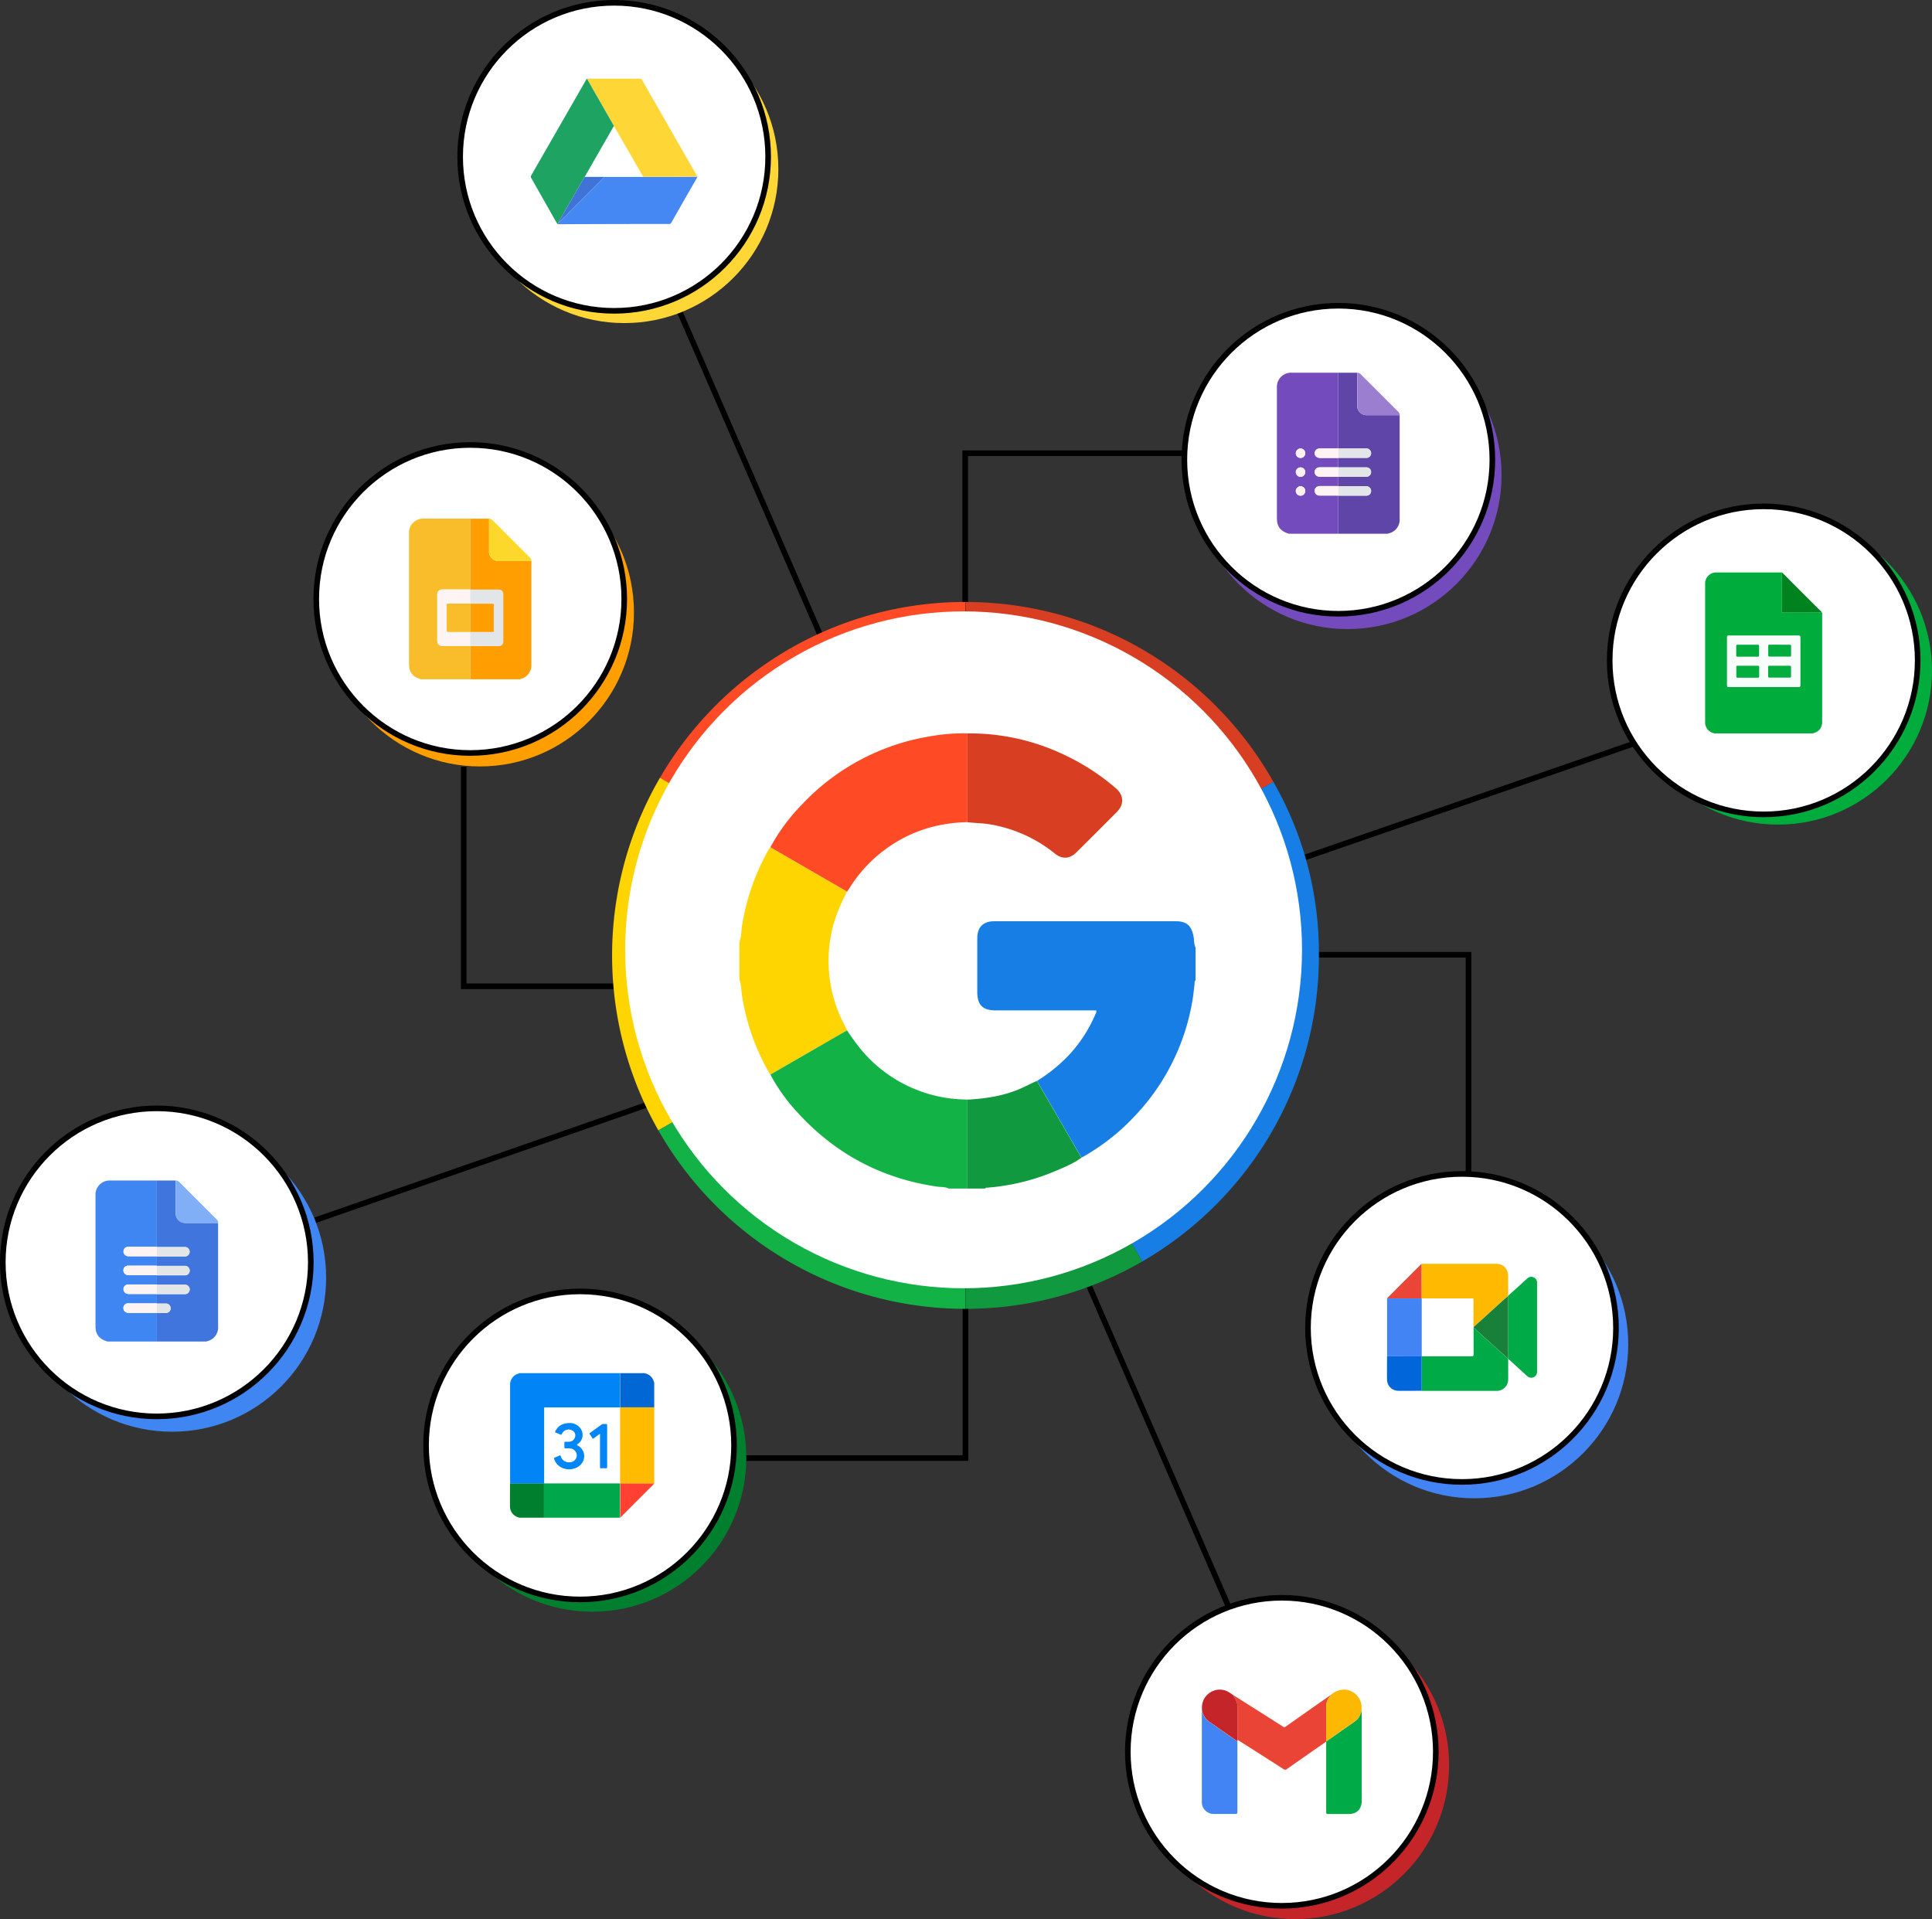 <svg xmlns="http://www.w3.org/2000/svg" viewBox="0 0 1033.5 1026.52"><rect x="0" y="0" width="1033.5" height="1026.52" fill="#333333" stroke="none"/><defs><style>.cls-1{fill:none;}.cls-1,.cls-16{stroke:#000;stroke-miterlimit:10;stroke-width:3px;}.cls-2{fill:#fe4b26;}.cls-3{fill:#d83f22;}.cls-4{fill:#fed401;}.cls-5{fill:#177ee5;}.cls-6{fill:#13b247;}.cls-7{fill:#10993e;}.cls-16,.cls-8{fill:#fff;}.cls-9{fill:#fe9e00;}.cls-10{fill:#4086f3;}.cls-11{fill:#00802e;}.cls-12{fill:#c42529;}.cls-13{fill:#4284f3;}.cls-14{fill:#734bbc;}.cls-15{fill:#fed737;}.cls-17{fill:#00ac3c;}.cls-18{fill:#0084f6;}.cls-19{fill:#febb00;}.cls-20{fill:#00a84b;}.cls-21{fill:#0067d4;}.cls-22{fill:#fe4131;}.cls-23{fill:#0386f6;}.cls-24{fill:#0285f6;}.cls-25{fill:#00ab47;}.cls-26{fill:#feb900;}.cls-27{fill:#0066d9;}.cls-28{fill:#e94637;}.cls-29{fill:#188038;}.cls-30{fill:#4175de;}.cls-31{fill:#fef4f4;}.cls-32{fill:#80aef7;}.cls-33{fill:#e2e6e9;}.cls-34{fill:#4587f3;}.cls-35{fill:#1ea362;}.cls-36{fill:#3f73d8;}.cls-37{fill:#e94435;}.cls-38{fill:#fdb901;}.cls-39{fill:#f9bd2c;}.cls-40{fill:#fcd82a;}.cls-41{fill:#5f45a8;}.cls-42{fill:#fbf1f3;}.cls-43{fill:#9b7ecf;}.cls-44{fill:#f8fdfc;}.cls-45{fill:#00831e;}.cls-46{fill:#02ad3e;}.cls-47{fill:#03ad3e;}</style></defs><g id="Layer_2" data-name="Layer 2"><g id="Layer_1-2" data-name="Layer 1"><polyline class="cls-1" points="516.46 683.77 516.46 779.93 399.03 779.93"></polyline><polyline class="cls-1" points="344.23 527.56 248.06 527.56 248.06 410.13"></polyline><polyline class="cls-1" points="516.33 336.01 516.33 242.43 633.76 242.43"></polyline><polyline class="cls-1" points="689.4 510.69 785.56 510.69 785.56 628.13"></polyline><line class="cls-1" x1="360.74" y1="585.82" x2="168.6" y2="652.69"></line><line class="cls-1" x1="444.92" y1="353.73" x2="363.78" y2="167.17"></line><line class="cls-1" x1="657.36" y1="859.74" x2="576.22" y2="673.18"></line><line class="cls-1" x1="874.28" y1="397.64" x2="684" y2="463.51"></line><path class="cls-2" d="M516.46,338.34h0V322h0a188.09,188.09,0,0,0-93.36,24.64l8.11,14.17a172,172,0,0,1,85.25-22.48Z"></path><path class="cls-2" d="M431.21,360.82l-8.11-14.17A190,190,0,0,0,353.05,416l14.07,8.28a173.58,173.58,0,0,1,64.09-63.44Z"></path><path class="cls-3" d="M667,426.29l14.2-8.05A189,189,0,0,0,516.5,322v16.32A172.67,172.67,0,0,1,667,426.28Z"></path><path class="cls-4" d="M343.75,511.06a172,172,0,0,1,23.37-86.8L353.05,416a189.21,189.21,0,0,0-.87,188.63l14.2-8.05a171.87,171.87,0,0,1-22.63-85.51Z"></path><path class="cls-5" d="M602.88,660.62,611,674.79a190.07,190.07,0,0,0,68-67.08l-14.07-8.28a173.65,173.65,0,0,1-62,61.19Z"></path><path class="cls-5" d="M681.17,418.24,667,426.29a171.85,171.85,0,0,1,22.21,84.77,176,176,0,0,1-24.31,88.38l14.07,8.28a188.13,188.13,0,0,0,26.56-96.65,183.75,183.75,0,0,0-24.33-92.81Z"></path><path class="cls-6" d="M516.46,683.77a172.64,172.64,0,0,1-150.09-87.2l-14.2,8A189,189,0,0,0,516.46,700.1h0V683.78h0Z"></path><path class="cls-7" d="M516.5,683.77v16.32a188.14,188.14,0,0,0,94.5-25.3l-8.11-14.17a172,172,0,0,1-86.38,23.15Z"></path><circle class="cls-8" cx="515.46" cy="508.06" r="181.04"></circle><circle class="cls-9" cx="256.75" cy="327.59" r="82.38"></circle><circle class="cls-10" cx="92.08" cy="683.44" r="82.38"></circle><circle class="cls-11" cx="316.85" cy="779.72" r="82.38"></circle><circle class="cls-12" cx="692.8" cy="944.14" r="82.38"></circle><circle class="cls-13" cx="788.63" cy="719.06" r="82.38"></circle><circle class="cls-14" cx="720.86" cy="254.12" r="82.38"></circle><circle class="cls-15" cx="333.99" cy="90.44" r="82.38"></circle><circle class="cls-16" cx="310.29" cy="773.16" r="82.38"></circle><circle class="cls-16" cx="251.55" cy="320.39" r="82.38"></circle><circle class="cls-16" cx="328.53" cy="83.88" r="82.38"></circle><circle class="cls-16" cx="685.69" cy="937.03" r="82.38"></circle><circle class="cls-16" cx="715.94" cy="245.92" r="82.38"></circle><circle class="cls-17" cx="951.12" cy="358.7" r="82.38"></circle><circle class="cls-16" cx="943.46" cy="353.23" r="82.38"></circle><circle class="cls-16" cx="83.88" cy="675.24" r="82.38"></circle><circle class="cls-16" cx="782.07" cy="710.31" r="82.38"></circle><path class="cls-18" d="M277.61,734.51h54.11v6.69c0,3.86,0,7.72,0,11.58a.09.09,0,0,1-.06.06l-.9,0H292.08c-1.15,0-1-.14-1,1v39.69l0,.06-.9,0h-17.3c0-.08,0-.16,0-.23V740.51a6.05,6.05,0,0,1,4.17-5.7c.23-.08.51,0,.65-.3Z"></path><path class="cls-19" d="M350,752.77v40.78s-.06,0-.1,0H331.71l0,0c0-.16,0-.3,0-.46V752.83a.09.09,0,0,0,.06-.06l2.1,0,16.11,0Z"></path><path class="cls-20" d="M331.72,811.82H291q0-9.14,0-18.27s0,0,0-.06c.33,0,.66,0,1,0h39.63l0,0q0,6.23,0,12.44c0,1.91,0,3.81,0,5.72v.11Z"></path><path class="cls-21" d="M350,752.77l-16.1,0c-.71,0-1.4,0-2.11,0l0-11.58V734.5H345c0,.2.23.15.36.18a6.12,6.12,0,0,1,4.41,4.37c.05.15,0,.37.2.43v13.29Z"></path><path class="cls-11" d="M291,793.55q0,9.13,0,18.27H277.61c-.13-.28-.42-.23-.64-.31a6,6,0,0,1-4.15-5.39c-.06-4.2,0-8.4,0-12.59h17.3l.9,0Z"></path><path class="cls-22" d="M350,793.5a3.07,3.07,0,0,1-.29.34q-8.81,8.82-17.61,17.64c-.1.11-.23.19-.34.29,0-1.92,0-3.84,0-5.76q0-6.25,0-12.51Z"></path><path class="cls-23" d="M305.31,761.18a7,7,0,0,1,5,2.62,5.85,5.85,0,0,1-1.25,8.6c-.62.42-.53.53.07.85a6.4,6.4,0,0,1,1.67,10c-3.63,4.14-12,3.65-14.31-2.66-.19-.53-.14-.79.43-1a23,23,0,0,0,2.29-1c.44-.21.6-.16.78.34a4.41,4.41,0,0,0,4.61,3.24,3.87,3.87,0,0,0,3.95-3.48,3.8,3.8,0,0,0-3.67-3.92,18.13,18.13,0,0,0-2.33-.06c-.51,0-.66-.16-.63-.65,0-.76,0-1.51,0-2.27,0-.46.12-.62.6-.61a17.2,17.2,0,0,0,2,0,3.39,3.39,0,0,0,3.23-3.27,2.86,2.86,0,0,0-1.65-2.75,3.94,3.94,0,0,0-5.5,1.77c-.29.59-.52.62-1,.35a15,15,0,0,0-2.15-.89c-.6-.2-.58-.48-.34-.94,1.51-2.83,3.82-4.32,8.23-4.28Z"></path><path class="cls-24" d="M321,766.88c-1.2.87-2.28,1.63-3.33,2.43-.38.29-.6.32-.87-.13-.41-.69-.86-1.36-1.32-2-.22-.31-.22-.48.11-.71,2.11-1.5,4.17-3.06,6.3-4.52.8-.55,1.81-.15,2.72-.2.14,0,.18.16.18.29v.53c0,7.35,0,14.69,0,22,0,.68-.18.87-.83.82a14.21,14.21,0,0,0-2.26,0c-.64.05-.74-.2-.73-.76,0-5.58,0-11.17,0-16.75v-1Z"></path><path class="cls-25" d="M806.79,727c0,3.57,0,7.14,0,10.71a6.16,6.16,0,0,1-6.3,6.28H760.94l-.48,0q0-9.23,0-18.44l0-.07c8.93,0,17.87,0,26.81,0,.83,0,1-.24,1-1,0-4.75,0-9.51,0-14.27.78.31,1.21,1,1.79,1.56q6.1,5.49,12.18,11c1.49,1.35,3,2.68,4.51,4v.2Z"></path><path class="cls-26" d="M760.43,676.09a2,2,0,0,1,1-.1h38.59c4.18,0,6.73,2.56,6.74,6.72,0,3.44,0,6.88,0,10.32,0,.05,0,.1-.05.15-3.53,3-6.87,6.19-10.32,9.27l-8.16,7.35c0-.23,0-.45,0-.68,0-4.6,0-9.2,0-13.79,0-.62-.13-.86-.79-.82-.89.06-1.8,0-2.7,0l-24.32,0,0,0V676.08Z"></path><path class="cls-25" d="M806.77,693.18a.88.88,0,0,0,.05-.15l7.38-6.63c.93-.84,1.84-1.7,2.78-2.53a3,3,0,0,1,3.39-.62,3,3,0,0,1,1.86,3v47.37a3.12,3.12,0,0,1-5.34,2.39q-4.64-4.23-9.28-8.44c-.26-.23-.44-.57-.83-.61a1.36,1.36,0,0,0,0-.2V693.18Z"></path><path class="cls-13" d="M742,725.43l0-14.47V695.54a1.85,1.85,0,0,1,.1-1h18.4l.05.06c0,7.62,0,15.24,0,22.85,0,2.67,0,5.34,0,8l0,.07c-.23,0-.45-.05-.67-.05Z"></path><path class="cls-27" d="M742,725.43h17.82c.22,0,.44,0,.67.05q0,9.22,0,18.45c-4.24,0-8.48.08-12.72,0a6,6,0,0,1-5.79-5.87c-.06-4.2,0-8.41,0-12.63Z"></path><path class="cls-28" d="M760.43,694.5H742a.86.86,0,0,1,.1-.16q9.06-9.08,18.14-18.14s.11-.07.16-.11Z"></path><path class="cls-29" d="M788.3,710.15v-.35c2.73-2.45,5.44-4.91,8.17-7.35,3.45-3.08,6.78-6.29,10.31-9.27v33.58c-1.5-1.35-3-2.68-4.5-4q-6.09-5.52-12.18-11c-.59-.53-1-1.25-1.8-1.56Z"></path><path class="cls-10" d="M83.89,717.59H57.3c-.06-.15-.21-.16-.34-.2-4-1.24-5.88-3.83-5.88-7.94V639.39A7.57,7.57,0,0,1,59,631.45H70q6.94,0,13.88,0v35.45l-2.36,0H68.85a2.51,2.51,0,0,0-.66,5,4.71,4.71,0,0,0,1,.08l14.7,0v5l-2.36,0H68.85a2.51,2.51,0,0,0-.66,5,4.72,4.72,0,0,0,1,.07l14.7,0v5l-2.36,0H68.85a2.51,2.51,0,0,0-.66,5,5.48,5.48,0,0,0,1,.07q7.35,0,14.7,0v5l-2.36,0H68.85a2.51,2.51,0,0,0-.66,5,4.71,4.71,0,0,0,1,.08l14.7,0v15.31Z"></path><path class="cls-30" d="M116.67,654.17c0,.34,0,.67,0,1v54.39a7.51,7.51,0,0,1-6,7.88c-.08,0-.13.09-.2.14H83.89V702.3l0,0c1.74,0,3.47,0,5.2,0a2.52,2.52,0,0,0,0-5c-1.73,0-3.46,0-5.2,0l0,0v-5l0-.05c5.13,0,10.25,0,15.38,0a2.52,2.52,0,0,0,0-5c-5.13,0-10.25,0-15.38,0l0,0v-5l0-.05c5.13,0,10.25,0,15.38,0a2.52,2.52,0,0,0,0-5q-7.69,0-15.38,0l0-.06v-5l0-.06c5.13,0,10.25,0,15.38,0a2.52,2.52,0,0,0,0-5c-5.13,0-10.25,0-15.38,0l0-.05V631.46H94q0,8.65,0,17.32a5.07,5.07,0,0,0,5.37,5.37h17.32Z"></path><path class="cls-31" d="M83.89,672,69.2,672a4.14,4.14,0,0,1-1-.08,2.53,2.53,0,0,1-2-2.74A2.56,2.56,0,0,1,68.86,667H81.54l2.35,0V672Z"></path><path class="cls-31" d="M83.89,682.11l-14.69,0a4.72,4.72,0,0,1-1-.07,2.51,2.51,0,0,1,.66-5c4.23,0,8.45,0,12.68,0l2.35,0v5.08Z"></path><path class="cls-31" d="M83.89,692.21l-14.69,0a4.14,4.14,0,0,1-1-.08,2.53,2.53,0,0,1-2-2.74,2.56,2.56,0,0,1,2.63-2.23H81.54l2.35,0v5.1Z"></path><path class="cls-31" d="M83.89,702.3l-14.69,0a4.72,4.72,0,0,1-1-.07,2.51,2.51,0,0,1,.66-5c4.23,0,8.45,0,12.68,0,.79,0,1.57,0,2.35,0v5.09Z"></path><path class="cls-32" d="M116.67,654.17H99.35A5.07,5.07,0,0,1,94,648.78q0-8.65,0-17.32a2.75,2.75,0,0,1,2.1,1l18.07,18.08c.6.59,1.19,1.18,1.78,1.78a2.37,2.37,0,0,1,.75,1.81Z"></path><path class="cls-33" d="M83.88,672v-5c5.13,0,10.25,0,15.38,0a2.53,2.53,0,0,1,0,5q-7.7,0-15.38,0Z"></path><path class="cls-33" d="M83.88,682.06v-5c5.13,0,10.25,0,15.38,0a2.52,2.52,0,0,1,0,5q-7.7,0-15.38,0Z"></path><path class="cls-33" d="M83.88,692.16v-5c5.13,0,10.25,0,15.38,0a2.52,2.52,0,0,1,0,5c-5.13,0-10.25,0-15.38,0Z"></path><path class="cls-33" d="M83.88,702.26v-5c1.73,0,3.47,0,5.2,0a2.52,2.52,0,0,1,0,5c-1.73,0-3.47,0-5.2,0Z"></path><path class="cls-34" d="M373.13,94.62c-2,3.42-3.95,6.83-5.9,10.25q-4.08,7.11-8.11,14.23a1.22,1.22,0,0,1-1.23.7q-29.25,0-58.51.14c-.37,0-.75,0-1.13-.07l.33-.49c.18,0,.21-.18.21-.34h0c.44,0,.64-.37.89-.63q11.58-11.55,23.13-23.12c.2-.2.39-.43.59-.65l9.31,0,11.31,0c5.14,0,10.29,0,15.44,0,4.53,0,9.07-.07,13.6-.1a0,0,0,0,1,.08,0v.17Z"></path><path class="cls-15" d="M373.05,94.46c-4.53,0-9.07.1-13.6.11-5.15,0-10.29,0-15.44,0a5,5,0,0,0-.22-.47q-4.71-8.23-9.45-16.47c-1.95-3.39-3.93-6.77-5.9-10.17-.13-.25-.25-.52-.39-.77L314,42.12c.32,0,.64-.06.95-.06h27.21a1.32,1.32,0,0,1,1.36.77Q358,68.22,372.6,93.6c.16.27.29.57.44.86Z"></path><path class="cls-35" d="M314,42.12Q321,54.41,328.05,66.7c.14.25.26.52.39.77a4.12,4.12,0,0,0-.33.4q-7.65,13.36-15.32,26.72c-.15.24-.33.47-.47.72-3.56,6.19-7.13,12.37-10.66,18.57-1,1.71-2.06,3.35-2.88,5.15h0c-.15.07-.18.21-.21.35l-.33.49c-1.48-2.29-2.73-4.71-4.08-7.07-3.36-5.87-6.68-11.76-10-17.63a1.16,1.16,0,0,1,0-1.33q14.69-25.54,29.36-51.11c.13-.22.19-.49.45-.61Z"></path><path class="cls-36" d="M312.8,94.6l9.47,0,1.13,0-.59.64-23.13,23.13c-.25.25-.45.63-.89.63.81-1.8,1.9-3.45,2.88-5.16,3.52-6.2,7.1-12.38,10.66-18.56.14-.25.31-.49.47-.73Z"></path><path class="cls-36" d="M298.58,119.39c0-.14.05-.28.21-.34C298.79,119.2,298.76,119.34,298.58,119.39Z"></path><path class="cls-37" d="M709.4,931.61l-11.67,8.11c-3.1,2.17-6.21,4.33-9.28,6.53a1.37,1.37,0,0,1-1.82.06q-11.83-7.6-23.72-15.12c-.3-.18-.55-.48-.94-.49,0-5.7,0-11.41,0-17.11a9.42,9.42,0,0,0-1.92-6.06.68.68,0,0,1-.18-.72q5.89,3.71,11.77,7.43,7.35,4.65,14.65,9.33a1.09,1.09,0,0,0,1.46,0q11.31-8,22.65-15.88c.48-.34,1-.66,1.48-1a2,2,0,0,1-.53.82,8.2,8.2,0,0,0-1.89,5.09c0,6.29,0,12.58,0,18.87a.27.27,0,0,1-.05.14Z"></path><path class="cls-13" d="M661.93,931.46c0,2.67,0,5.34,0,8,0,9.91,0,19.82,0,29.74,0,.9-.25,1.08-1.1,1.07-3.75,0-7.5,0-11.26,0a6.33,6.33,0,0,1-6.66-6.63V915.79c0-.33,0-.65,0-1a9.42,9.42,0,0,0,3.66,6q7.61,5.36,15.26,10.66Z"></path><path class="cls-25" d="M709.4,931.61a.21.21,0,0,0,.05-.13q7.71-5.4,15.42-10.78a7.81,7.81,0,0,0,2.55-3.09c.38-.82.65-1.69,1-2.54,0,.37,0,.72,0,1.09V963.3c0,4.37-2.58,7-6.92,7-3.69,0-7.38,0-11.07,0-.81,0-1-.18-1-1q0-18.37,0-36.76c0-.3,0-.6,0-.89Z"></path><path class="cls-38" d="M728.39,915.06c-.32.85-.6,1.72-1,2.54a7.74,7.74,0,0,1-2.55,3.09q-7.7,5.41-15.42,10.78c0-6.29,0-12.58,0-18.87a8.27,8.27,0,0,1,1.9-5.09,1.86,1.86,0,0,0,.52-.82,10.65,10.65,0,0,1,7.51-2.91,9.6,9.6,0,0,1,9,8.82c0,.82,0,1.64,0,2.46Z"></path><path class="cls-12" d="M661.93,931.46q-7.63-5.33-15.26-10.66a9.46,9.46,0,0,1-3.66-6c-.28-3.53.67-6.58,3.49-8.87a9.37,9.37,0,0,1,10.61-.92c.81.44,1.53,1,2.29,1.52a.19.19,0,0,0,.26.14h0c0,.16.05.23.2.14h0a.66.66,0,0,0,.18.71A9.39,9.39,0,0,1,662,913.6c0,5.7,0,11.4,0,17.11,0,.25,0,.5-.05.76Z"></path><path class="cls-37" d="M659.66,906.68a.19.19,0,0,1-.26-.14Z"></path><path class="cls-37" d="M659.86,906.81c-.15.08-.21,0-.2-.14Z"></path><path class="cls-5" d="M554.73,578.19a84.37,84.37,0,0,0,18.4-15.29A75.82,75.82,0,0,0,586,542.46a2.55,2.55,0,0,0,.4-2H532.61c-6.91,0-9.83-2.93-9.83-9.85V501.86c0-5.92,3.15-9.09,9.14-9.09q48.48,0,97,0c5.73,0,8.42,2.31,9.5,7.91.4,2.05.2,4.22,1.12,6.18v17.6c-.66.32-.42.95-.48,1.46-.36,2.9-.6,5.83-1.09,8.71a117.46,117.46,0,0,1-30.53,61.9,115.58,115.58,0,0,1-28.85,22.67c-.49-.81-1-1.61-1.48-2.43l-22.35-38.58Z"></path><path class="cls-4" d="M395.5,504c1.14-2.72.94-5.67,1.39-8.5a121.2,121.2,0,0,1,14.48-41.39,6.93,6.93,0,0,1,.73-.91l41,23.7c-3.38,6.62-6.41,13.37-8,20.67A73,73,0,0,0,452.15,549c.37.69.65,1.42,1,2.13l-41,23.66a4.51,4.51,0,0,1-.6-.71,120.45,120.45,0,0,1-14.63-41.6c-.45-2.83-.25-5.78-1.39-8.5V504Z"></path><path class="cls-6" d="M412.12,574.79l41-23.66c4.07,6.13,8.4,12,13.88,17.06a74.11,74.11,0,0,0,49.32,19.93c.4,0,.79,0,1.18.08v47.55h-10c-2-1-4.26-.75-6.39-1.06q-44.52-6.54-74.7-39.87a94.55,94.55,0,0,1-14.28-20Z"></path><path class="cls-7" d="M578.56,619.2c-4.14,3.07-8.88,5-13.57,7a115.53,115.53,0,0,1-37,9.09c-.38,0-.81,0-1,.46h-9.53V588.2c8.76-.48,17.37-1.66,25.65-4.77,4-1.49,7.68-3.58,11.57-5.25l22.35,38.58c.48.82,1,1.62,1.48,2.43Z"></path><path class="cls-2" d="M453.11,476.89l-41-23.7a101.55,101.55,0,0,1,16.71-22.67,120.68,120.68,0,0,1,68.8-36.67,98.87,98.87,0,0,1,19.89-1.55v47.47c-17.47.35-33.13,5.73-46.76,16.75a74.4,74.4,0,0,0-16.41,18.65c-.37.59-.81,1.15-1.22,1.72Z"></path><path class="cls-3" d="M517.5,439.78V392.31a116.61,116.61,0,0,1,49.93,10.58,121.08,121.08,0,0,1,29.37,18.64c4.39,3.74,4.7,8.7.65,12.78Q586.64,445.2,575.73,456c-3.46,3.42-7.53,3.71-11.33.66a74.86,74.86,0,0,0-34.84-15.72c-4-.68-8-.63-12.06-1.15Z"></path><path class="cls-39" d="M251.55,363.36H225c-.06-.15-.21-.15-.34-.19-4-1.24-5.87-3.82-5.87-7.94v-70a7.54,7.54,0,0,1,7.82-7.83h10c5,0,10,0,14.93,0v37.88l-14.67,0c-2,0-3,1-3,3v24.14c0,2.14.93,3.07,3.05,3.08l14.58,0q0,8.9,0,17.77Z"></path><path class="cls-9" d="M284.25,300.09c0,.28,0,.55,0,.84v54.62a7.47,7.47,0,0,1-6,7.66c-.07,0-.12.09-.17.15H251.55q0-8.88,0-17.77l0,0c5.09,0,10.18,0,15.26,0a2.42,2.42,0,0,0,2.37-2.35c0-.42,0-.84,0-1.26V318a2.43,2.43,0,0,0-2.37-2.61q-7.62,0-15.26,0l0-.05V277.45h10.05v17.36a5,5,0,0,0,5.27,5.27h17.37Z"></path><path class="cls-31" d="M251.56,345.59l-14.59,0c-2.11,0-3-.94-3-3.08V318.35c0-2,1-3,3-3l14.68,0,0,.05q0,3.75,0,7.5c-3.91,0-7.82,0-11.73,0-.68,0-.89.16-.88.87,0,4.44,0,8.88,0,13.32,0,.78.22,1,1,1,3.89,0,7.76,0,11.64,0q0,3.75,0,7.5v.05Z"></path><path class="cls-40" d="M284.25,300.09H266.9a5,5,0,0,1-5.27-5.27V277.46a2.31,2.31,0,0,1,1.8.74l20.09,20.1a2.28,2.28,0,0,1,.75,1.8Z"></path><path class="cls-33" d="M251.56,322.87q0-3.74,0-7.5c5.09,0,10.18,0,15.26,0a2.42,2.42,0,0,1,2.37,2.6v24c0,.42,0,.84,0,1.26a2.42,2.42,0,0,1-2.37,2.35q-7.62,0-15.26,0,0-3.75,0-7.5V338l12.05,0c.4,0,.53-.11.53-.51V323.41c0-.42-.13-.53-.53-.52-4,0-8,0-12.07,0v-.06Z"></path><path class="cls-39" d="M251.56,338.05c-3.89,0-7.76,0-11.64,0-.75,0-1-.17-1-1q.06-6.66,0-13.32c0-.71.2-.87.89-.87,3.9,0,7.81,0,11.72,0v15.18Z"></path><path class="cls-9" d="M251.55,338V322.93l12.07,0c.39,0,.53.11.53.51q0,7.05,0,14.09c0,.41-.14.52-.53.51-4,0-8,0-12.07,0Z"></path><path class="cls-14" d="M715.94,285.5H689.3c-.07-.16-.22-.16-.34-.2-4-1.23-5.89-3.83-5.89-7.95V207.3a7.57,7.57,0,0,1,7.93-7.94h11l13.9,0v40.5l-9.76,0c-1.72,0-2.87,1-2.89,2.48s1.14,2.56,2.89,2.57l9.76,0v5l-9.76,0c-1.72,0-2.87,1-2.89,2.48s1.14,2.56,2.89,2.57l9.76,0v5l-9.76,0c-1.72,0-2.87,1-2.89,2.47s1.14,2.56,2.89,2.57l9.76,0q0,10.18,0,20.34Zm-20.2-45.6a2.53,2.53,0,1,0,2.5,2.53A2.57,2.57,0,0,0,695.74,239.9Zm2.5,12.63a2.53,2.53,0,1,0-2.52,2.52A2.56,2.56,0,0,0,698.24,252.53Zm0,10.07a2.53,2.53,0,1,0-2.5,2.54A2.54,2.54,0,0,0,698.24,262.6Z"></path><path class="cls-41" d="M715.94,199.38H726q0,8.63,0,17.23a5.09,5.09,0,0,0,5.47,5.46h17.26c0,.31,0,.62,0,.93v54.66a7.48,7.48,0,0,1-6.07,7.68c-.06,0-.11.1-.17.15H715.94V265.12q7.67,0,15.32,0a2.52,2.52,0,0,0,0-5l-15.32,0V255c5.11,0,10.21,0,15.32,0a2.52,2.52,0,0,0,0-5c-5.11,0-10.21,0-15.32,0v-5.1c5.11,0,10.21,0,15.32,0a2.52,2.52,0,0,0,0-5c-5.11,0-10.21,0-15.32,0V199.39Z"></path><path class="cls-31" d="M715.94,245l-9.75,0c-1.75,0-2.92-1.05-2.89-2.57s1.17-2.48,2.89-2.48l9.75,0V245Z"></path><path class="cls-31" d="M715.94,255.07l-9.75,0c-1.75,0-2.92-1-2.89-2.57s1.17-2.48,2.89-2.48l9.75,0v5.09Z"></path><path class="cls-31" d="M715.94,265.16l-9.75,0c-1.75,0-2.92-1-2.89-2.57s1.17-2.47,2.89-2.47l9.75,0v5.09Z"></path><path class="cls-42" d="M695.74,239.9a2.53,2.53,0,1,1-2.56,2.47A2.56,2.56,0,0,1,695.74,239.9Z"></path><path class="cls-42" d="M698.24,252.53a2.53,2.53,0,1,1-2.5-2.53A2.57,2.57,0,0,1,698.24,252.53Z"></path><path class="cls-42" d="M698.24,262.6a2.53,2.53,0,1,1-2.52-2.5A2.54,2.54,0,0,1,698.24,262.6Z"></path><path class="cls-43" d="M748.78,222.08H731.52a5.09,5.09,0,0,1-5.47-5.46q0-8.62,0-17.23a2.35,2.35,0,0,1,1.8.75L748,220.28a2.32,2.32,0,0,1,.75,1.8Z"></path><path class="cls-33" d="M715.93,244.93v-5c5.11,0,10.21,0,15.32,0a2.52,2.52,0,0,1,0,5c-5.11,0-10.21,0-15.32,0Z"></path><path class="cls-33" d="M715.93,255v-5l15.32,0a2.52,2.52,0,0,1,0,5q-7.66,0-15.32,0Z"></path><path class="cls-33" d="M715.93,265.12v-5l15.32,0a2.52,2.52,0,0,1,0,5q-7.66,0-15.32,0Z"></path><path class="cls-17" d="M970,392.29h-53.3c-.06-.25-.3-.22-.47-.27a5.84,5.84,0,0,1-4.09-5.74V312.22a5.84,5.84,0,0,1,6.07-6H952.6c.25,0,.56-.14.77.15-.23.26-.16.58-.16.89q0,9.78,0,19.55c0,.74.22.95.95.95,6.52,0,13,0,19.55,0,.3,0,.62.08.87-.17.33.3.16.68.16,1q0,23.52,0,47c0,3.64,0,7.28,0,10.92a5.82,5.82,0,0,1-4.07,5.49c-.22.07-.52,0-.65.27ZM943.48,340c-6.24,0-12.49,0-18.73,0-.71,0-.87.19-.87.88q0,12.87,0,25.72c0,.67.18.83.84.83H962.2c.69,0,.82-.21.82-.85q0-12.87,0-25.72c0-.72-.2-.87-.88-.86-6.22,0-12.43,0-18.65,0Z"></path><path class="cls-44" d="M943.48,340c6.22,0,12.43,0,18.65,0,.68,0,.89.14.88.86q0,12.85,0,25.72c0,.63-.12.85-.82.85q-18.74,0-37.48,0c-.65,0-.84-.16-.84-.83q0-12.85,0-25.72c0-.68.16-.88.87-.88,6.24,0,12.49,0,18.73,0Zm-8.55,4.89c-1.85,0-3.7,0-5.54,0-.48,0-.61.14-.61.61,0,1.71,0,3.42,0,5.12,0,.55.21.64.69.64,3.61,0,7.23,0,10.84,0,.57,0,.71-.18.71-.72,0-1.65,0-3.31,0-4.95,0-.55-.14-.72-.7-.71-1.79,0-3.59,0-5.38,0Zm17.13,0c-1.85,0-3.7,0-5.54,0-.47,0-.63.11-.63.59q0,2.56,0,5.13c0,.54.2.65.69.65q5.48,0,10.92,0c.49,0,.63-.16.62-.63,0-1.68,0-3.36,0-5,0-.62-.21-.72-.77-.71-1.76,0-3.52,0-5.29,0Zm-17.12,11.25c-1.85,0-3.69,0-5.54,0-.46,0-.64.1-.63.6,0,1.71,0,3.42,0,5.12,0,.53.17.66.67.66,3.61,0,7.23,0,10.84,0,.53,0,.74-.13.72-.7,0-1.65,0-3.3,0-4.95,0-.63-.22-.74-.78-.73-1.76,0-3.52,0-5.29,0Zm17.08,0c-1.82,0-3.64,0-5.46,0-.49,0-.69.1-.68.64,0,1.69,0,3.36,0,5,0,.59.21.7.73.69,3.61,0,7.23,0,10.83,0,.52,0,.68-.13.67-.65,0-1.69,0-3.36,0-5,0-.59-.21-.68-.72-.68-1.8,0-3.59,0-5.38,0Z"></path><path class="cls-45" d="M953.37,306.36c.13.11.26.2.38.32Q964,317,974.3,327.23a4.15,4.15,0,0,1,.27.32c-.25.25-.58.17-.87.17q-9.78,0-19.55,0c-.73,0-1-.21-.95-.95,0-6.52,0-13,0-19.55,0-.31-.07-.63.17-.89Z"></path><path class="cls-46" d="M934.93,344.86c1.8,0,3.59,0,5.38,0,.55,0,.71.16.7.71,0,1.64,0,3.3,0,4.95,0,.54-.14.72-.71.72-3.61,0-7.23,0-10.83,0-.49,0-.7-.09-.69-.64,0-1.7,0-3.41,0-5.12,0-.47.12-.62.6-.61,1.85,0,3.69,0,5.54,0Z"></path><path class="cls-46" d="M952.07,344.86c1.77,0,3.53,0,5.29,0,.56,0,.78.09.77.71,0,1.69,0,3.37,0,5,0,.47-.14.62-.62.62q-5.46,0-10.92,0c-.49,0-.7-.11-.69-.64q0-2.56,0-5.13c0-.48.17-.6.63-.59,1.85,0,3.69,0,5.54,0Z"></path><path class="cls-47" d="M935,356.11c1.77,0,3.52,0,5.29,0,.56,0,.79.1.78.73q-.07,2.48,0,4.95c0,.57-.2.71-.73.7q-5.41,0-10.83,0c-.5,0-.68-.12-.68-.66,0-1.7,0-3.41,0-5.12,0-.5.18-.6.63-.6,1.86,0,3.7,0,5.55,0Z"></path><path class="cls-47" d="M952,356.11c1.79,0,3.58,0,5.37,0,.52,0,.74.09.73.68,0,1.68,0,3.35,0,5,0,.52-.16.66-.67.65q-5.41,0-10.83,0c-.52,0-.75-.11-.74-.69.05-1.68,0-3.35,0-5,0-.54.19-.65.69-.64,1.81,0,3.64,0,5.46,0Z"></path></g></g></svg>